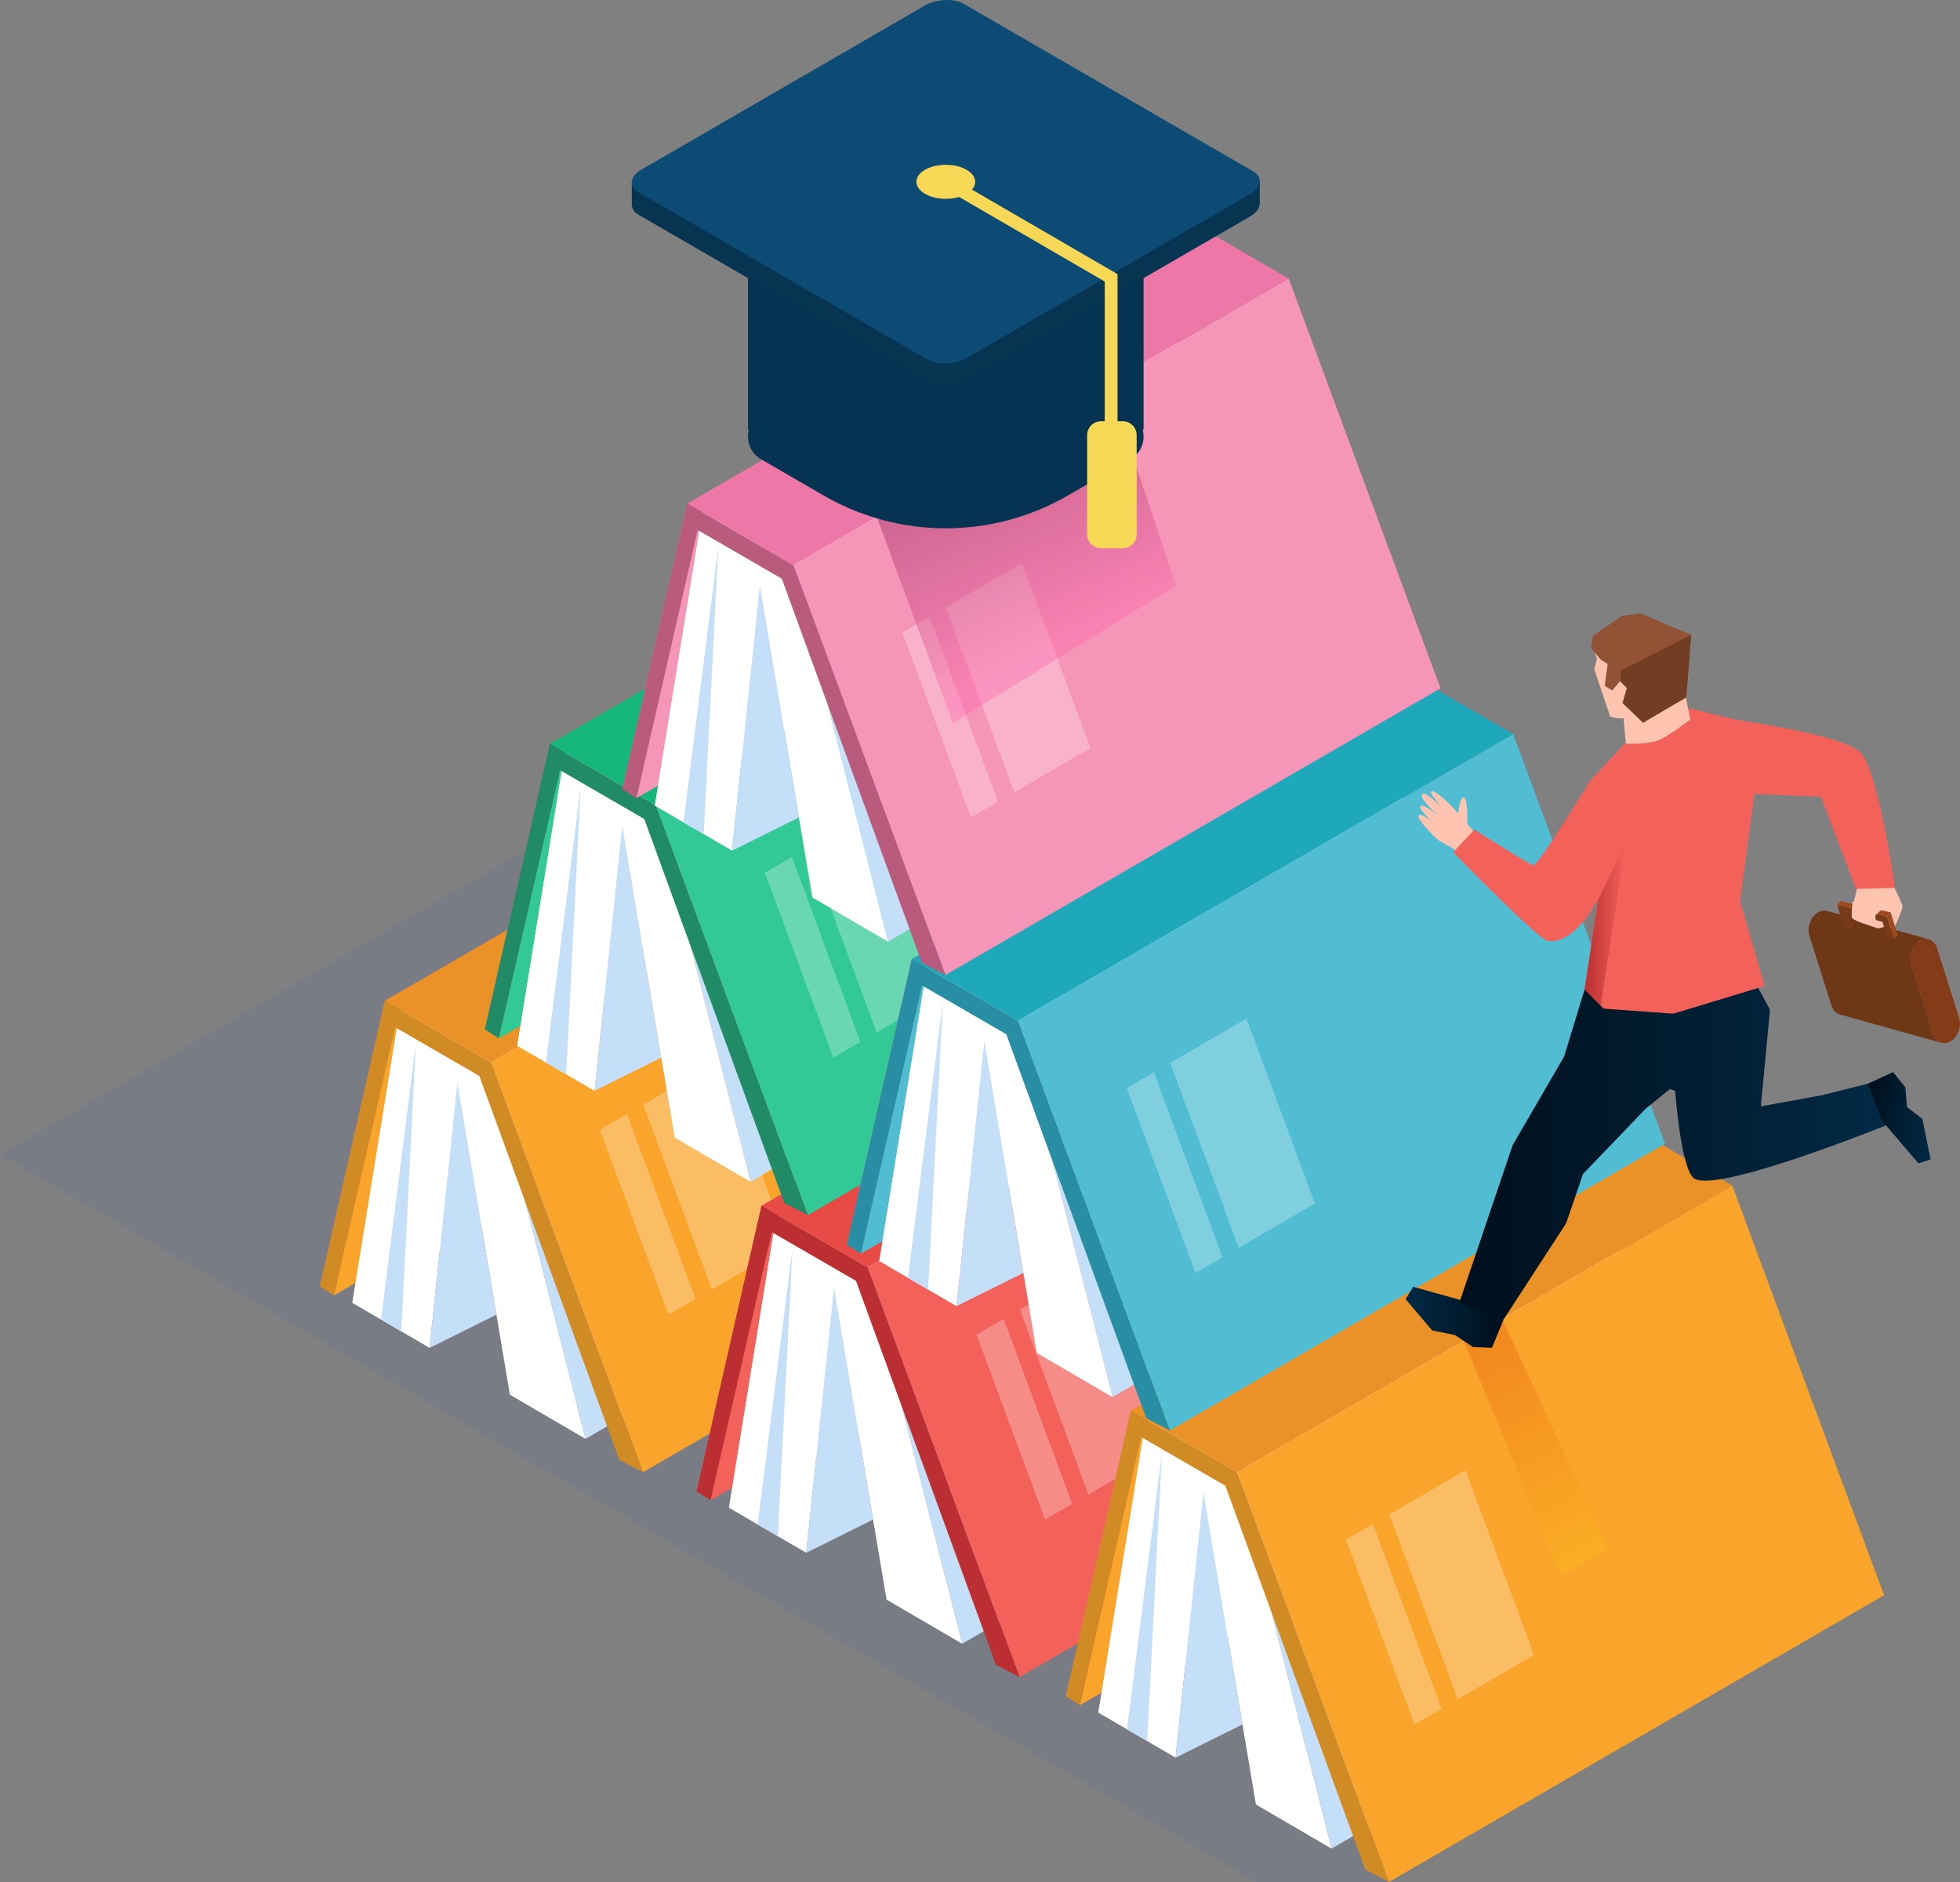 <svg width="175" height="168" viewBox="0 0 175 168" fill="none" xmlns="http://www.w3.org/2000/svg">
<rect x="0" y="0" width="175" height="168" fill="#808080" stroke="none"/>
<g clip-path="url(#clip0_2354_4872)">
<path opacity="0.1" d="M167.731 142.727L124.078 168H112.161L0 103.068L49.611 74.343L167.731 142.727Z" fill="#4460B5"/>
<path d="M72.768 89.245L28.564 114.837L34.358 89.348L78.566 63.756L72.768 89.245Z" fill="#FF7260"/>
<path d="M74.015 90.045L29.811 115.637L35.605 90.148L79.81 64.556L74.015 90.045Z" fill="#F9A42B"/>
<path d="M75.665 90.71L31.461 116.302L35.666 90.37L79.87 64.778L75.665 90.71Z" fill="white"/>
<path d="M96.486 102.849L52.281 128.441L43.849 95.319L88.056 69.727L96.486 102.849Z" fill="#C4DFF7"/>
<path d="M101.614 105.828L57.409 131.42L43.849 94.84L88.056 69.249L101.614 105.828Z" fill="#F9A42B"/>
<path opacity="0.27" d="M55.983 99.452L53.563 100.85L59.682 117.356L62.102 115.958L55.983 99.452Z" fill="white"/>
<path opacity="0.27" d="M64.243 94.66L57.438 98.61L63.557 115.116L70.361 111.167L64.243 94.66Z" fill="white"/>
<path d="M88.053 69.249L43.849 94.84L34.358 89.348L78.563 63.756L88.053 69.249Z" fill="#EA9228"/>
<path d="M52.281 128.441L45.528 124.504L40.839 96.659L38.355 120.32L31.461 116.302L35.666 90.373L43.849 95.319L52.281 128.441Z" fill="white"/>
<path d="M57.41 131.42L55.301 130.327L42.801 96.052L43.849 94.84L57.41 131.42Z" fill="#D18B25"/>
<path d="M34.358 89.348V91.164L43.849 96.659V94.84L34.358 89.348Z" fill="#D18B25"/>
<path d="M34.358 89.348L28.564 114.837L29.814 115.637L35.653 90.097L34.358 89.348Z" fill="#D18B25"/>
<path d="M37.131 93.169L34.016 117.79L35.827 118.848L37.131 93.169Z" fill="#C4DFF7"/>
<path d="M38.355 120.323L44.327 117.356L40.839 96.659L38.355 120.323Z" fill="#C4DFF7"/>
<path d="M106.396 107.535L62.191 133.127L67.986 107.638L112.19 82.046L106.396 107.535Z" fill="#FF7260"/>
<path d="M107.642 108.335L63.438 133.927L69.232 108.435L113.437 82.846L107.642 108.335Z" fill="#F3625A"/>
<path d="M109.293 109L65.089 134.592L69.294 108.66L113.498 83.068L109.293 109Z" fill="white"/>
<path d="M130.113 121.139L85.909 146.731L77.477 113.606L121.681 88.017L130.113 121.139Z" fill="#C4DFF7"/>
<path d="M135.242 124.115L91.037 149.707L77.477 113.13L121.684 87.538L135.242 124.115Z" fill="#F3625A"/>
<path opacity="0.27" d="M89.61 117.739L87.19 119.14L93.309 135.646L95.729 134.245L89.61 117.739Z" fill="white"/>
<path opacity="0.27" d="M97.87 112.947L91.065 116.9L97.184 133.406L103.988 129.453L97.87 112.947Z" fill="white"/>
<path d="M121.681 87.538L77.477 113.13L67.986 107.638L112.191 82.046L121.681 87.538Z" fill="#E84A46"/>
<path d="M85.909 146.731L79.156 142.794L74.467 114.946L71.983 138.609L65.089 134.592L69.294 108.66L77.477 113.609L85.909 146.731Z" fill="white"/>
<path d="M91.036 149.707L88.927 148.617L76.428 114.339L77.476 113.13L91.036 149.707Z" fill="#BB2F32"/>
<path d="M67.986 107.638V109.454L77.477 114.946V113.13L67.986 107.638Z" fill="#BB2F32"/>
<path d="M67.986 107.638L62.191 133.127L63.441 133.927L69.281 108.387L67.986 107.638Z" fill="#BB2F32"/>
<path d="M70.758 111.459L67.643 136.08L69.453 137.138L70.758 111.459Z" fill="#C4DFF7"/>
<path d="M71.982 138.613L77.954 135.646L74.466 114.946L71.982 138.613Z" fill="#C4DFF7"/>
<path d="M139.375 125.825L95.171 151.417L100.966 125.925L145.173 100.333L139.375 125.825Z" fill="#FF7260"/>
<path d="M140.622 126.625L96.418 152.217L102.213 126.725L146.417 101.133L140.622 126.625Z" fill="#F9A42B"/>
<path d="M142.273 127.29L98.068 152.882L102.273 126.95L146.478 101.358L142.273 127.29Z" fill="white"/>
<path d="M163.094 139.426L118.889 165.018L110.46 131.896L154.664 106.304L163.094 139.426Z" fill="#C4DFF7"/>
<path d="M168.222 142.405L124.017 167.997L110.46 131.42L154.664 105.828L168.222 142.405Z" fill="#F9A42B"/>
<path opacity="0.27" d="M122.591 136.029L120.171 137.43L126.293 153.936L128.709 152.535L122.591 136.029Z" fill="white"/>
<path opacity="0.27" d="M130.85 131.237L124.046 135.187L130.164 151.693L136.969 147.743L130.85 131.237Z" fill="white"/>
<path d="M154.66 105.828L110.456 131.42L100.966 125.925L145.173 100.333L154.66 105.828Z" fill="#EA9228"/>
<path d="M118.889 165.021L112.136 161.081L107.447 133.236L104.963 156.899L98.072 152.882L102.274 126.95L110.46 131.896L118.889 165.021Z" fill="white"/>
<path d="M124.017 167.997L121.908 166.904L109.408 132.629L110.456 131.42L124.017 167.997Z" fill="#D18B25"/>
<path d="M100.966 125.925V127.744L110.456 133.236V131.42L100.966 125.925Z" fill="#D18B25"/>
<path d="M100.966 125.925L95.171 151.417L96.421 152.217L102.261 126.673L100.966 125.925Z" fill="#D18B25"/>
<path d="M103.738 129.746L100.623 154.37L102.434 155.424L103.738 129.746Z" fill="#C4DFF7"/>
<path d="M104.966 156.899L110.934 153.936L107.447 133.236L104.966 156.899Z" fill="#C4DFF7"/>
<path d="M87.489 66.302L43.284 91.893L49.079 66.401L93.287 40.809L87.489 66.302Z" fill="#FF7260"/>
<path d="M88.736 67.102L44.531 92.694L50.326 67.201L94.53 41.61L88.736 67.102Z" fill="#32C996"/>
<path d="M90.386 67.767L46.182 93.359L50.387 67.426L94.591 41.834L90.386 67.767Z" fill="white"/>
<path d="M111.206 79.902L67.002 105.494L58.569 72.372L102.777 46.781L111.206 79.902Z" fill="#C4DFF7"/>
<path d="M116.334 82.882L72.13 108.473L58.569 71.894L102.777 46.302L116.334 82.882Z" fill="#32C996"/>
<path opacity="0.27" d="M70.704 76.505L68.284 77.903L74.406 94.41L76.823 93.012L70.704 76.505Z" fill="white"/>
<path opacity="0.27" d="M78.963 71.714L72.159 75.663L78.278 92.17L85.082 88.22L78.963 71.714Z" fill="white"/>
<path d="M102.774 46.305L58.569 71.894L49.079 66.401L93.287 40.809L102.774 46.305Z" fill="#15B77C"/>
<path d="M67.002 105.494L60.249 101.557L55.563 73.713L53.079 97.376L60.249 101.557L46.182 93.359L50.387 67.423L58.569 72.372L67.002 105.494Z" fill="white"/>
<path d="M72.13 108.473L70.021 107.381L57.522 73.105L58.569 71.894L72.13 108.473Z" fill="#218B67"/>
<path d="M49.079 66.401V68.217L58.569 73.713V71.894L49.079 66.401Z" fill="#218B67"/>
<path d="M49.079 66.401L43.284 91.893L44.534 92.694L50.374 67.15L49.079 66.401Z" fill="#218B67"/>
<path d="M51.852 70.222L48.736 94.847L50.547 95.901L51.852 70.222Z" fill="#C4DFF7"/>
<path d="M53.079 97.376L59.047 94.409L55.56 73.712L53.079 97.376Z" fill="#C4DFF7"/>
<path d="M119.815 85.52L75.61 111.112L81.405 85.62L125.613 60.028L119.815 85.52Z" fill="#FF7260"/>
<path d="M121.062 86.32L76.857 111.912L82.652 86.42L126.857 60.828L121.062 86.32Z" fill="#51BDD3"/>
<path d="M122.712 86.986L78.508 112.577L82.713 86.645L126.917 61.053L122.712 86.986Z" fill="white"/>
<path d="M143.532 99.121L99.328 124.713L90.895 91.591L135.103 65.999L143.532 99.121Z" fill="#C4DFF7"/>
<path d="M148.66 102.1L104.456 127.692L90.895 91.112L135.103 65.52L148.66 102.1Z" fill="#51BDD3"/>
<path opacity="0.27" d="M103.03 95.724L100.61 97.122L106.729 113.628L109.149 112.23L103.03 95.724Z" fill="white"/>
<path opacity="0.27" d="M111.29 90.932L104.485 94.882L110.604 111.388L117.408 107.438L111.29 90.932Z" fill="white"/>
<path d="M135.1 65.524L90.895 91.112L81.405 85.62L125.61 60.028L135.1 65.524Z" fill="#1EA8BA"/>
<path d="M99.328 124.713L92.575 120.776L87.886 92.928L85.405 116.598L78.508 112.574L82.716 86.642L90.899 91.591L99.328 124.713Z" fill="white"/>
<path d="M104.456 127.692L102.347 126.599L89.848 92.324L90.896 91.112L104.456 127.692Z" fill="#278EA3"/>
<path d="M81.405 85.62V87.436L90.895 92.931V91.112L81.405 85.62Z" fill="#278EA3"/>
<path d="M81.405 85.62L75.61 111.112L76.86 111.912L82.7 86.369L81.405 85.62Z" fill="#278EA3"/>
<path d="M84.178 89.441L81.062 114.065L82.873 115.119L84.178 89.441Z" fill="#C4DFF7"/>
<path d="M85.402 116.595L91.373 113.628L87.886 92.931L85.402 116.595Z" fill="#C4DFF7"/>
<path d="M99.774 44.859L55.569 70.451L61.367 44.962L105.572 19.37L99.774 44.859Z" fill="#FF7260"/>
<path d="M101.021 45.659L56.816 71.251L62.611 45.762L106.815 20.17L101.021 45.659Z" fill="#F595B7"/>
<path d="M102.674 46.324L58.467 71.916L62.672 45.984L106.876 20.392L102.674 46.324Z" fill="white"/>
<path d="M123.491 58.463L79.287 84.055L70.857 50.933L115.062 25.341L123.491 58.463Z" fill="#C4DFF7"/>
<path d="M128.619 61.442L84.415 87.034L70.857 50.454L115.062 24.862L128.619 61.442Z" fill="#F595B7"/>
<path opacity="0.27" d="M82.989 55.066L80.569 56.464L86.691 72.97L89.108 71.569L82.989 55.066Z" fill="white"/>
<path opacity="0.27" d="M91.249 50.274L84.444 54.224L90.563 70.73L97.367 66.777L91.249 50.274Z" fill="white"/>
<path d="M115.059 24.862L70.854 50.454L61.367 44.962L105.572 19.37L115.059 24.862Z" fill="#ED77A7"/>
<path d="M79.287 84.055L72.534 80.115L67.845 52.273L65.361 75.937L58.47 71.916L62.672 45.984L70.857 50.93L79.287 84.055Z" fill="white"/>
<path d="M84.415 87.034L82.306 85.941L69.807 51.666L70.855 50.454L84.415 87.034Z" fill="#B95B7C"/>
<path d="M61.367 44.961V46.777L70.854 52.27V50.454L61.367 44.961Z" fill="#B95B7C"/>
<path d="M61.367 44.961L55.569 70.45L56.819 71.251L62.659 45.71L61.367 44.961Z" fill="#B95B7C"/>
<path d="M64.137 48.783L61.022 73.404L62.832 74.461L64.137 48.783Z" fill="#C4DFF7"/>
<path d="M65.364 75.936L71.332 72.97L67.845 52.27L65.364 75.936Z" fill="#C4DFF7"/>
<path opacity="0.29" d="M130.699 119.702L139.359 140.718L143.603 138.291L134.154 117.813L130.699 119.702Z" fill="url(#paint0_linear_2354_4872)"/>
<path d="M131.444 74.053L131.004 73.545C131.004 73.545 131.069 71.72 130.799 71.28C130.53 70.839 130.28 71.739 130.206 72.61C129.437 71.717 128.12 70.499 127.815 70.647C127.511 70.798 128.934 72.26 128.934 72.26C128.934 72.26 127.29 70.589 127.001 70.875C126.63 71.244 128.434 72.832 128.434 72.832C128.434 72.832 127.142 71.723 126.851 71.935C126.556 72.147 127.88 73.365 127.88 73.365C127.88 73.365 126.87 72.507 126.668 72.803C126.469 73.099 127.921 74.529 128.206 74.818C128.492 75.107 129.697 75.699 129.697 75.699L130.2 76.084L131.803 74.413L131.44 74.05L131.444 74.053Z" fill="#FFC4AF"/>
<path d="M168.507 78C168.507 78 169.645 80.159 169.866 80.847C169.927 81.037 169.18 82.875 169.001 82.952C168.642 83.016 166.02 82.727 165.77 82.669C165.523 82.615 165.065 81.297 165.062 81.181C165.062 81.066 165.376 80.487 165.529 80.471L165.888 79.002L168.507 78Z" fill="#FFC4AF"/>
<path d="M171.821 83.823C171.882 83.817 171.943 83.811 172 83.814C172.004 83.814 172.01 83.814 172.013 83.814C172.081 83.817 172.145 83.827 172.209 83.846L163.132 81.313C163.103 81.304 163.071 81.297 163.039 81.294C163.007 81.288 162.972 81.284 162.937 81.284C162.933 81.284 162.927 81.284 162.924 81.284C162.924 81.284 162.921 81.284 162.917 81.284C162.872 81.284 162.828 81.284 162.783 81.288C162.77 81.288 162.757 81.294 162.744 81.294C162.722 81.294 162.699 81.3 162.677 81.307C162.655 81.31 162.632 81.313 162.61 81.32C162.597 81.32 162.587 81.333 162.574 81.336C162.478 81.365 162.382 81.403 162.286 81.464C162.212 81.509 162.145 81.564 162.081 81.622C162.062 81.638 162.042 81.657 162.026 81.677C162.004 81.699 161.978 81.722 161.956 81.747C161.933 81.77 161.917 81.799 161.895 81.824C161.882 81.844 161.866 81.86 161.853 81.879C161.844 81.889 161.834 81.901 161.828 81.911C161.796 81.956 161.763 82.004 161.738 82.056C161.731 82.069 161.725 82.078 161.719 82.091C161.712 82.101 161.706 82.114 161.703 82.123C161.69 82.146 161.677 82.168 161.667 82.191C161.648 82.236 161.629 82.281 161.61 82.326C161.606 82.339 161.6 82.351 161.597 82.364C161.594 82.374 161.59 82.384 161.587 82.396C161.581 82.419 161.571 82.441 161.565 82.464C161.552 82.512 161.539 82.557 161.526 82.605C161.523 82.621 161.52 82.634 161.517 82.65C161.517 82.663 161.514 82.676 161.51 82.689C161.507 82.711 161.501 82.737 161.497 82.76C161.488 82.817 161.485 82.872 161.481 82.93C161.481 82.936 161.481 82.946 161.481 82.952C161.481 82.969 161.481 82.988 161.481 83.004C161.481 83.049 161.481 83.094 161.481 83.136C161.481 83.165 161.488 83.193 161.491 83.219C161.491 83.245 161.497 83.267 161.501 83.293C161.514 83.38 161.53 83.467 161.558 83.553L163.526 89.775C163.626 90.087 163.808 90.322 164.033 90.457C164.106 90.502 164.187 90.537 164.27 90.56L173.347 93.092C173.013 92.999 172.734 92.726 172.603 92.308L170.635 86.086C170.609 86.002 170.59 85.916 170.577 85.826C170.574 85.8 170.571 85.777 170.568 85.752C170.561 85.681 170.558 85.607 170.558 85.533C170.558 85.517 170.558 85.498 170.558 85.482C170.561 85.395 170.571 85.305 170.587 85.218C170.587 85.205 170.59 85.192 170.593 85.18C170.609 85.093 170.635 85.009 170.661 84.926C170.664 84.916 170.667 84.906 170.67 84.894C170.699 84.81 170.734 84.73 170.776 84.653C170.783 84.643 170.786 84.63 170.792 84.62C170.834 84.546 170.879 84.476 170.927 84.408C170.94 84.389 170.956 84.373 170.968 84.354C171.01 84.302 171.052 84.254 171.1 84.209C171.119 84.19 171.135 84.171 171.154 84.154C171.218 84.097 171.286 84.042 171.359 83.997C171.456 83.939 171.552 83.9 171.648 83.868C171.683 83.859 171.715 83.849 171.75 83.839C171.773 83.836 171.795 83.83 171.818 83.827L171.821 83.823Z" fill="#6E3816"/>
<path d="M171.359 83.99C172 83.592 172.715 83.881 172.952 84.636L174.92 90.858C175.157 91.607 174.833 92.539 174.189 92.938C173.548 93.336 172.833 93.047 172.599 92.298L170.631 86.076C170.394 85.324 170.718 84.389 171.359 83.993V83.99Z" fill="#843C18"/>
<path d="M164.855 81.561L165.17 81.213L165.609 82.631L165.295 82.978L164.855 81.561Z" fill="#7A3816"/>
<path d="M164.035 80.783L164.349 80.439L168.808 81.442L168.493 81.786L164.035 80.783Z" fill="#9E481D"/>
<path d="M168.493 81.786L169.128 83.836L168.503 83.698L168.064 82.281L164.856 81.561L165.295 82.978L164.667 82.837L164.035 80.783L168.493 81.786Z" fill="#783C19"/>
<path d="M168.493 81.785L168.807 81.442L169.442 83.492L169.128 83.836L168.493 81.785Z" fill="#9E481D"/>
<path d="M153.163 70.727L162.586 71.129L165.718 79.346L169.205 79.256C169.205 79.256 167.711 68.847 166.15 67.198C164.519 65.475 153.596 64.055 153.596 64.055L153.16 70.727H153.163Z" fill="#F3625A"/>
<path d="M134.244 117.813L133.206 120.316L131.507 120.239L129.914 119.179L127.866 118.761L125.501 115.968L126.18 114.869L130.841 116.167L133.536 117.112L134.244 117.813Z" fill="url(#paint1_linear_2354_4872)"/>
<path d="M135.074 102.194L139.654 94.316L141.481 88.323L149.459 87.661L150.628 85.53L155.673 85.758L158.035 90.132L157.218 98.761L162.763 97.749L166.766 96.736L168.516 100.41C168.516 100.41 153.446 106.513 151.289 105.215C150.084 104.488 149.564 97.37 149.564 97.37L149.084 97.219L146.927 98.983L141.347 104.787L139.834 109.196L134.241 117.8L130.312 116.248L135.071 102.181L135.074 102.194Z" fill="url(#paint2_linear_2354_4872)"/>
<path d="M157.561 88.014L149.417 90.486L143.193 90.042L141.481 88.326L142.626 80.722L142.613 80.474V80.471L141.959 69.718L145.321 66.093L150.895 63.248L155.42 64.347L156.885 69.001L155.366 80.439L157.561 88.014Z" fill="#F3625A"/>
<path d="M142.548 57.245L142.394 58.322L142.593 58.781L142.34 59.732L143.773 63.968L144.404 64.119H144.987L146.151 61.69L146.048 59.109L143.644 58.244L142.548 57.245Z" fill="#FFC4AF"/>
<path d="M144.901 63.55L145.171 66.379C145.171 66.379 147.03 66.475 148.013 66.105C148.997 65.736 150.924 64.222 150.924 64.222L150.347 61.394L145.523 61.497L144.905 63.55H144.901Z" fill="#FFC4AF"/>
<path d="M151 56.669L150.558 62.249L146.702 64.508L144.872 62.75L145.266 61.416L144.667 60.815L144.654 60.803L143.946 61.629L143.279 61.217L143.542 59.279L142.933 58.89L142.052 57.859L142.225 56.766L144.824 54.96L146.475 54.761L151 56.669Z" fill="#915236"/>
<path d="M151 56.669L150.558 62.249L146.702 64.508L144.872 62.75L145.266 61.416L144.667 60.815L144.76 59.835L151 56.669Z" fill="#713E23"/>
<path d="M144.354 76.335C144.354 76.335 141.863 84.424 138.174 83.994C137.373 83.9 129.748 76.084 129.748 76.084L131.636 74.06C131.636 74.06 136.299 77.016 136.889 77.245C137.28 77.395 141.959 69.724 141.959 69.724L144.354 76.338V76.335Z" fill="#F3625A"/>
<path d="M169.023 95.702L170.122 97.064L170.263 98.822L171.642 99.876L172.372 103.495L171.289 103.852L167.991 99.989L166.767 96.743L169.023 95.702Z" fill="url(#paint3_linear_2354_4872)"/>
<path d="M168.064 82.281L167.667 82.242C167.667 82.242 167.516 82.146 167.471 82.072C167.427 81.995 167.452 81.686 167.452 81.686L167.949 81.252L168.09 81.239V81.114C168.09 81.114 167.882 80.661 167.75 80.613C167.619 80.564 165.972 80.115 165.847 80.111C165.722 80.108 165.385 80.757 165.385 80.757C165.385 80.757 165.286 81.692 165.385 81.946C165.484 82.2 167.151 82.692 167.504 82.821C167.856 82.949 168.202 82.734 168.202 82.734L168.064 82.284V82.281Z" fill="#FFC4AF"/>
<path d="M145.167 75.188C145.167 75.188 143.907 83.18 142.936 89.782L141.484 88.326L142.629 80.722L142.613 80.478L145.167 75.191V75.188Z" fill="url(#paint4_linear_2354_4872)"/>
<path opacity="0.39" d="M78.284 46.154L85.082 64.556L104.989 52.27L100.239 37.968L78.284 46.154Z" fill="url(#paint5_linear_2354_4872)"/>
<path d="M102.104 21.902H66.784V38.351H66.868C66.605 39.315 66.964 40.424 67.948 40.992L73.537 44.229C80.287 48.137 88.601 48.137 95.351 44.229L100.941 40.992C101.921 40.424 102.28 39.315 102.021 38.351H102.104V21.902Z" fill="#053351"/>
<path d="M112.479 16.23H110.036L86.062 2.352C85.168 1.835 83.604 1.899 82.572 2.497L58.851 16.23H56.409V18.232H56.419C56.393 18.582 56.586 18.92 57.015 19.171L82.825 34.112C83.72 34.629 85.284 34.565 86.316 33.967L111.626 19.315C112.161 19.003 112.447 18.611 112.472 18.232H112.482V16.23H112.479Z" fill="#073450"/>
<path d="M57.015 17.168L82.826 32.109C83.72 32.627 85.284 32.562 86.316 31.965L111.626 17.313C112.658 16.715 112.771 15.809 111.876 15.291L86.063 0.35C85.168 -0.167 83.604 -0.103 82.572 0.495L57.262 15.147C56.23 15.745 56.118 16.651 57.012 17.168H57.015Z" fill="#0C4B74"/>
<path d="M82.589 15.156C83.614 14.562 85.274 14.562 86.3 15.156C87.326 15.751 87.326 16.712 86.3 17.303C85.274 17.898 83.614 17.898 82.589 17.303C81.563 16.709 81.563 15.748 82.589 15.156Z" fill="#F6D856"/>
<path d="M99.778 43.682H98.636V25.129L84.159 16.725L84.73 15.735L99.778 24.47V43.682Z" fill="#F6D856"/>
<path d="M100.248 37.602H98.306C97.621 37.602 97.065 38.159 97.065 38.846V47.693C97.065 48.38 97.621 48.937 98.306 48.937H100.248C100.933 48.937 101.488 48.38 101.488 47.693V38.846C101.488 38.159 100.933 37.602 100.248 37.602Z" fill="#F6D856"/>
</g>
<defs>
<linearGradient id="paint0_linear_2354_4872" x1="141.914" y1="140.39" x2="132.04" y2="119.199" gradientUnits="userSpaceOnUse">
<stop stop-color="#FFCE15"/>
<stop offset="1" stop-color="#DF4000"/>
</linearGradient>
<linearGradient id="paint1_linear_2354_4872" x1="134.246" y1="117.926" x2="125.42" y2="117.323" gradientUnits="userSpaceOnUse">
<stop stop-color="#000F1C"/>
<stop offset="1" stop-color="#012A45"/>
</linearGradient>
<linearGradient id="paint2_linear_2354_4872" x1="168.516" y1="101.673" x2="130.315" y2="101.673" gradientUnits="userSpaceOnUse">
<stop stop-color="#012A45"/>
<stop offset="1" stop-color="#000F1C"/>
</linearGradient>
<linearGradient id="paint3_linear_2354_4872" x1="172.912" y1="100.229" x2="166.361" y2="99.136" gradientUnits="userSpaceOnUse">
<stop stop-color="#012A45"/>
<stop offset="1" stop-color="#000F1C"/>
</linearGradient>
<linearGradient id="paint4_linear_2354_4872" x1="141.481" y1="82.486" x2="145.167" y2="82.486" gradientUnits="userSpaceOnUse">
<stop stop-color="#BB2F32"/>
<stop offset="1" stop-color="#F3625A"/>
</linearGradient>
<linearGradient id="paint5_linear_2354_4872" x1="95.37" y1="57.107" x2="86.964" y2="39.062" gradientUnits="userSpaceOnUse">
<stop stop-color="#FD65A8"/>
<stop offset="1" stop-color="#7A0E44"/>
</linearGradient>
<clipPath id="clip0_2354_4872">
<rect width="175" height="168" fill="white"/>
</clipPath>
</defs>
</svg>
